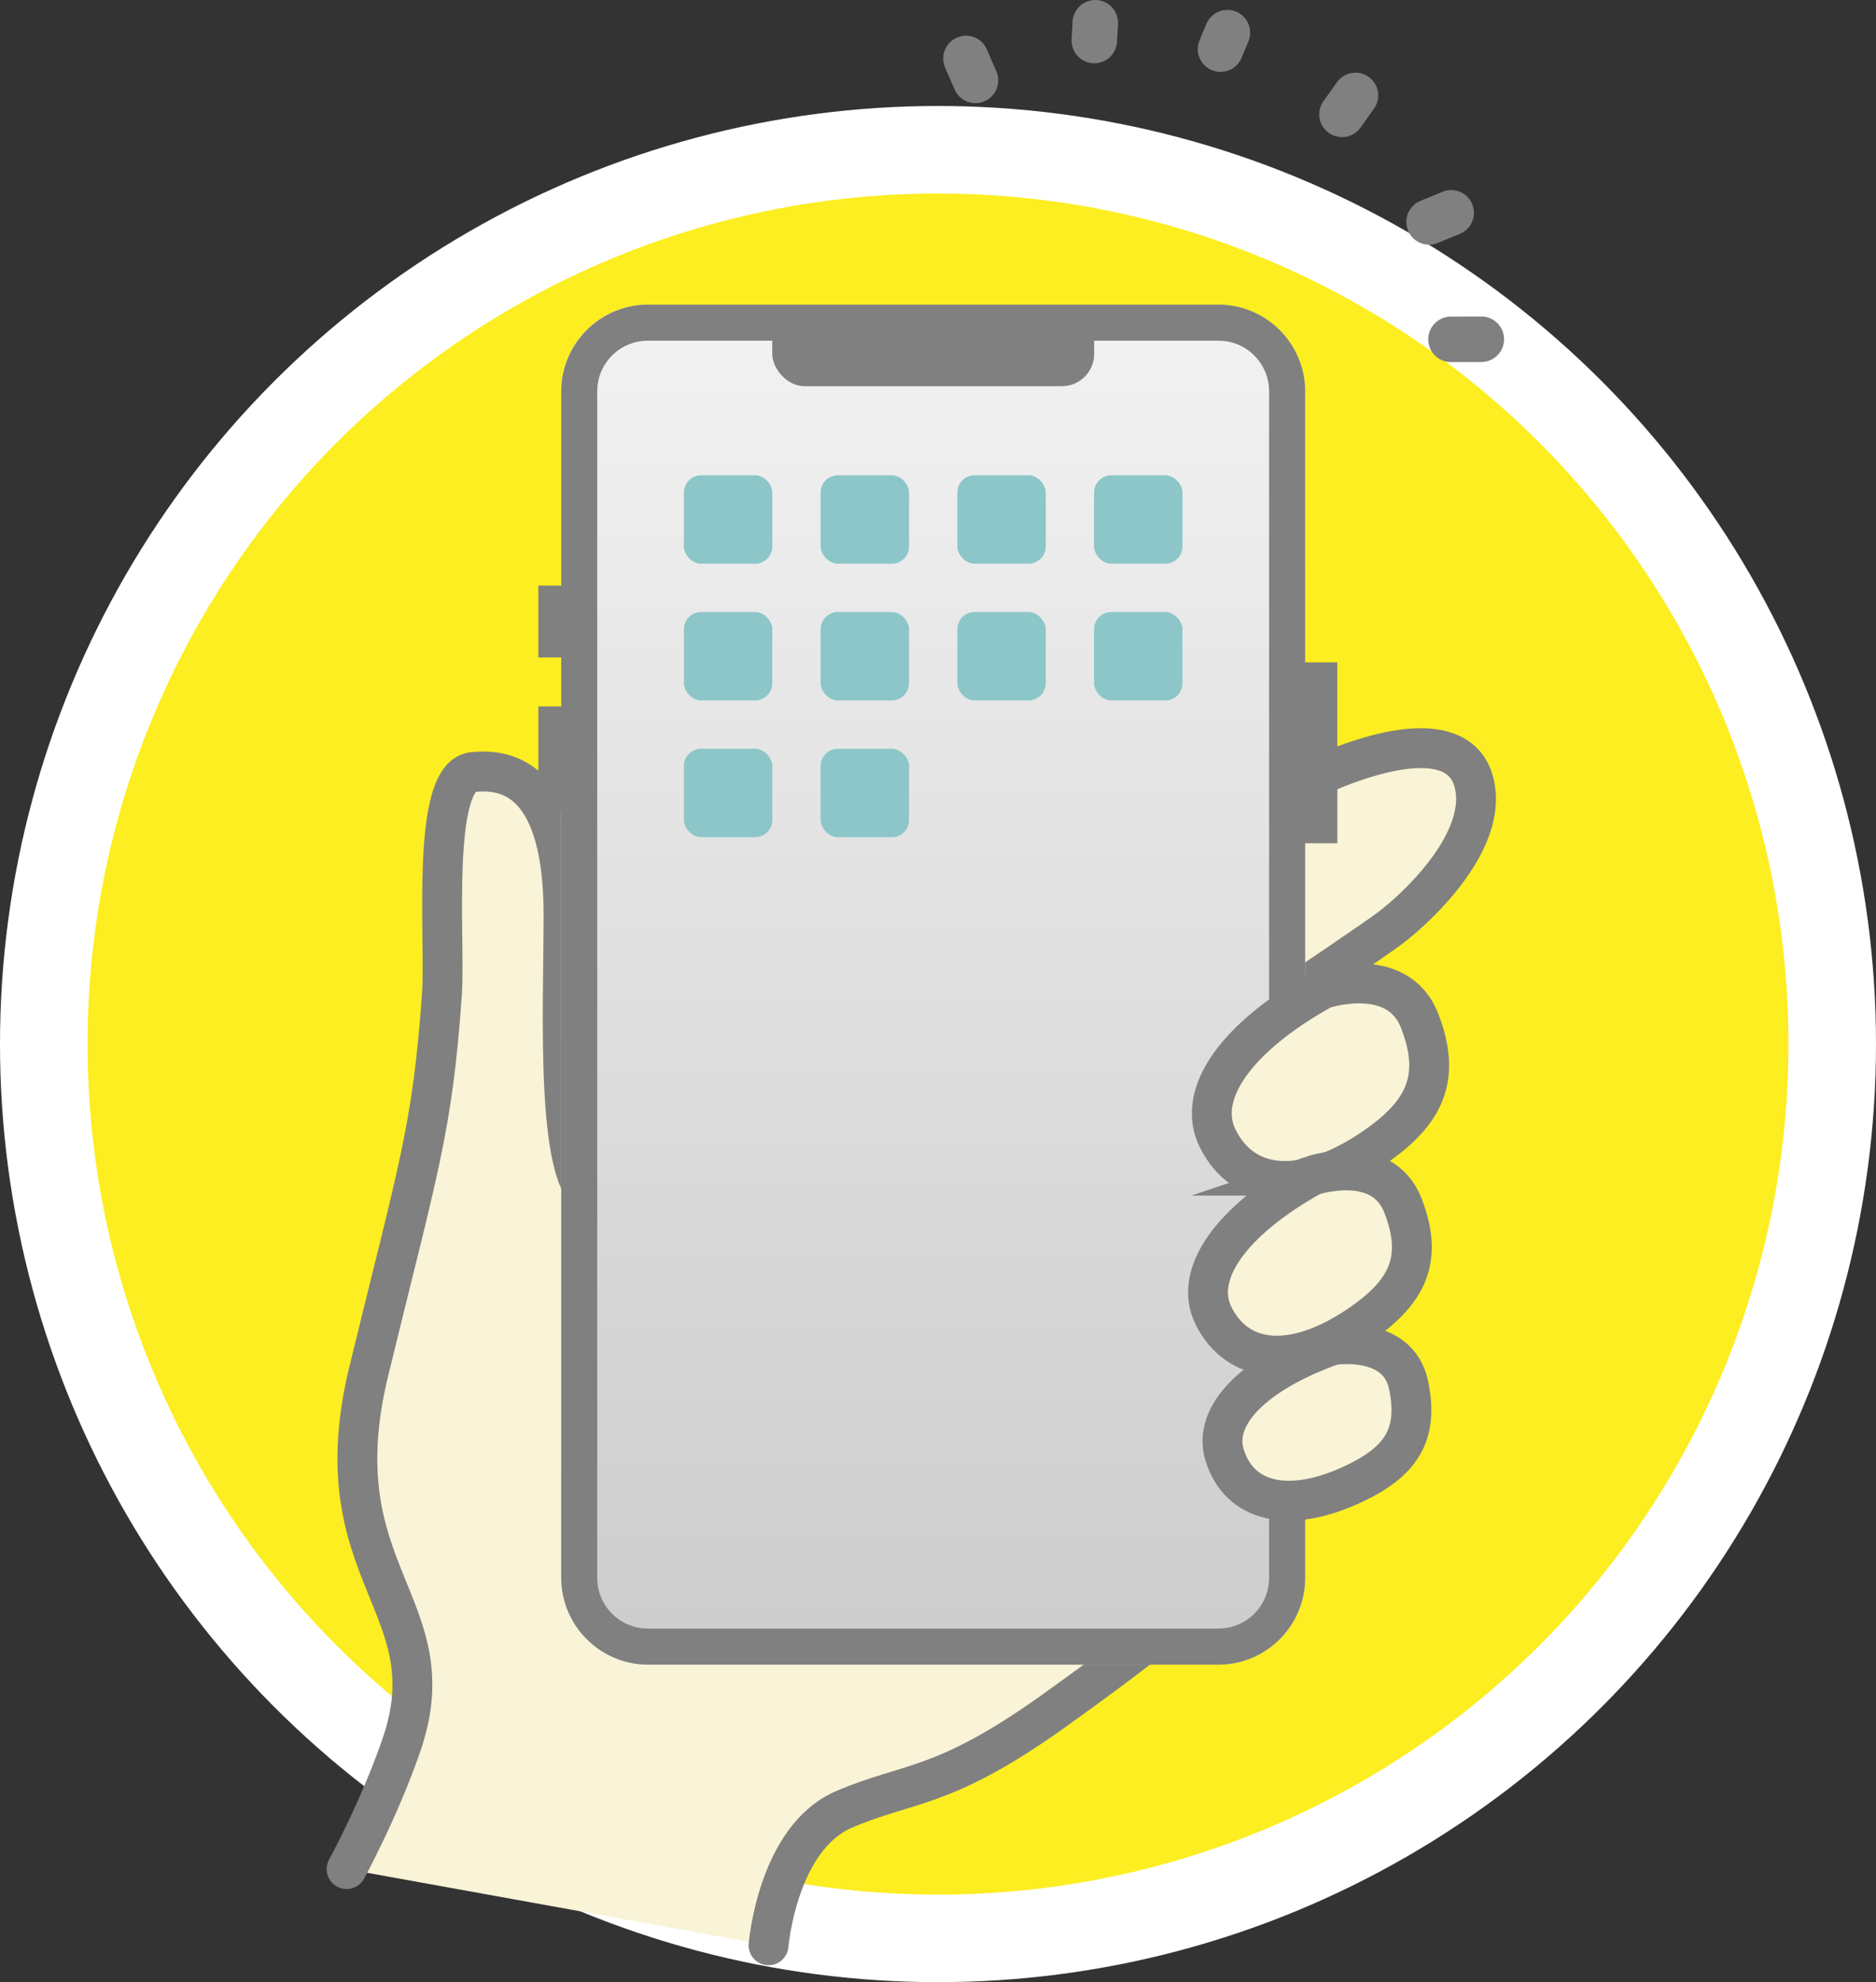 <?xml version="1.0" encoding="UTF-8"?><svg id="_レイヤー_2" xmlns="http://www.w3.org/2000/svg" xmlns:xlink="http://www.w3.org/1999/xlink" viewBox="0 0 325.74 344.14"><rect x="0" y="0" width="325.74" height="344.14" fill="#333333" stroke="none"/><defs><style>.cls-1{fill:none;stroke-linejoin:round;stroke-width:7.9px;}.cls-1,.cls-2{stroke:gray;stroke-linecap:round;}.cls-3{fill:gray;}.cls-4{fill:#fcee21;stroke:#fff;stroke-width:15.2px;}.cls-4,.cls-2{stroke-miterlimit:10;}.cls-5{fill:#8cc6c8;}.cls-2{fill:#f9f3d7;stroke-width:6.92px;}.cls-6{fill:url(#_名称未設定グラデーション_436);}</style><linearGradient id="_名称未設定グラデーション_436" x1="162.03" y1="289.01" x2="162.03" y2="52.89" gradientUnits="userSpaceOnUse"><stop offset="0" stop-color="#ccc"/><stop offset="1" stop-color="#f2f2f2"/></linearGradient></defs><g id="_レイヤー_1-2"><circle class="cls-4" cx="162.87" cy="181.27" r="155.27"/><rect class="cls-3" x="103.88" y="172.85" width="5.62" height="17.99"/><path class="cls-2" d="M60.18,324.51s5.65-10.32,9.52-21.53c8.42-24.36-14.27-29.61-5.66-64.94s11.04-41.89,12.7-65.49c.64-9.17-2.04-37.71,5.38-38.51,10.9-1.17,15.73,8.28,15.73,24.84s-1.66,48.86,6.21,49.27c7.87.41,113.42-67.96,121.18-71.77,14.96-7.34,29.29-10.08,30.92.55,1.49,9.73-9.94,20.56-14.91,24.29-4.71,3.53-46.1,31.19-46.1,31.19,0,0,12.42,34.78,15.73,52.58,3.31,17.8,2.48,28.09,2.48,28.09-7.18,6.62-15.65,13.43-30.36,23.95-19.32,13.8-25.04,12.23-36.44,17.11-11.59,4.97-13.11,23.6-13.11,23.6"/><rect class="cls-6" x="97.44" y="52.89" width="129.18" height="236.12" rx="15.04" ry="15.04"/><path class="cls-3" d="M211.58,52.89h-99.09c-8.27,0-15.04,6.77-15.04,15.04v206.04c0,8.27,6.77,15.04,15.04,15.04h99.09c8.27,0,15.04-6.77,15.04-15.04V67.93c0-8.27-6.77-15.04-15.04-15.04ZM220.36,273.97c0,4.84-3.94,8.78-8.78,8.78h-99.1c-4.84,0-8.78-3.94-8.78-8.78V67.93c0-4.84,3.94-8.78,8.78-8.78h99.1c4.84,0,8.78,3.94,8.78,8.78v206.04Z"/><rect class="cls-3" x="93.48" y="101.67" width="5.62" height="12.48"/><rect class="cls-3" x="93.48" y="122.65" width="5.62" height="17.99"/><rect class="cls-3" x="226" y="115" width="6.21" height="31.4"/><rect class="cls-3" x="134.09" y="52.97" width="55.9" height="14.08" rx="5.61" ry="5.61"/><path class="cls-2" d="M229.66,171.72s12.98-4.42,16.84,5.52c3.86,9.94.88,16.03-8.01,22.09-12.15,8.28-22.52,7.41-27.05-1.66-3.86-7.73,3.31-17.67,18.22-25.95Z"/><path class="cls-2" d="M227.8,204.12s12.17-4.14,15.8,5.18c3.62,9.32.82,15.03-7.51,20.71-11.39,7.77-21.12,6.95-25.37-1.55-3.62-7.25,3.11-16.57,17.09-24.34Z"/><path class="cls-2" d="M231.32,233.55s11.39-1.91,13.25,6.88-1.45,13.44-9.67,17.27c-11.22,5.23-19.73,3.09-22.26-5.06-2.16-6.95,5.16-14.23,18.68-19.08Z"/><rect class="cls-5" x="118.75" y="82.52" width="15.35" height="15.35" rx="2.99" ry="2.99"/><rect class="cls-5" x="142.49" y="82.52" width="15.35" height="15.35" rx="2.99" ry="2.99"/><rect class="cls-5" x="166.23" y="82.52" width="15.35" height="15.35" rx="2.99" ry="2.99"/><rect class="cls-5" x="189.97" y="82.52" width="15.35" height="15.35" rx="2.99" ry="2.99"/><rect class="cls-5" x="118.75" y="106.26" width="15.35" height="15.35" rx="2.99" ry="2.99"/><rect class="cls-5" x="142.49" y="106.26" width="15.35" height="15.35" rx="2.99" ry="2.99"/><rect class="cls-5" x="166.23" y="106.26" width="15.35" height="15.35" rx="2.99" ry="2.99"/><rect class="cls-5" x="189.97" y="106.26" width="15.35" height="15.35" rx="2.99" ry="2.99"/><rect class="cls-5" x="118.75" y="130" width="15.35" height="15.35" rx="2.99" ry="2.99"/><rect class="cls-5" x="142.49" y="130" width="15.35" height="15.35" rx="2.99" ry="2.99"/><path class="cls-1" d="M167.73,10.15c.55,1.27,1.1,2.54,1.65,3.81"/><path class="cls-1" d="M190.18,3.95c-.06,1.03-.11,2.06-.17,3.09"/><path class="cls-1" d="M213.12,5.67c-.4.95-.79,1.91-1.19,2.86"/><path class="cls-1" d="M235.36,16.57c-.78,1.1-1.56,2.19-2.34,3.29"/><path class="cls-1" d="M251.98,36.95c-1.28.53-2.56,1.05-3.84,1.58"/><path class="cls-1" d="M251.94,58.92c1.76,0,3.51-.01,5.27-.02"/></g></svg>